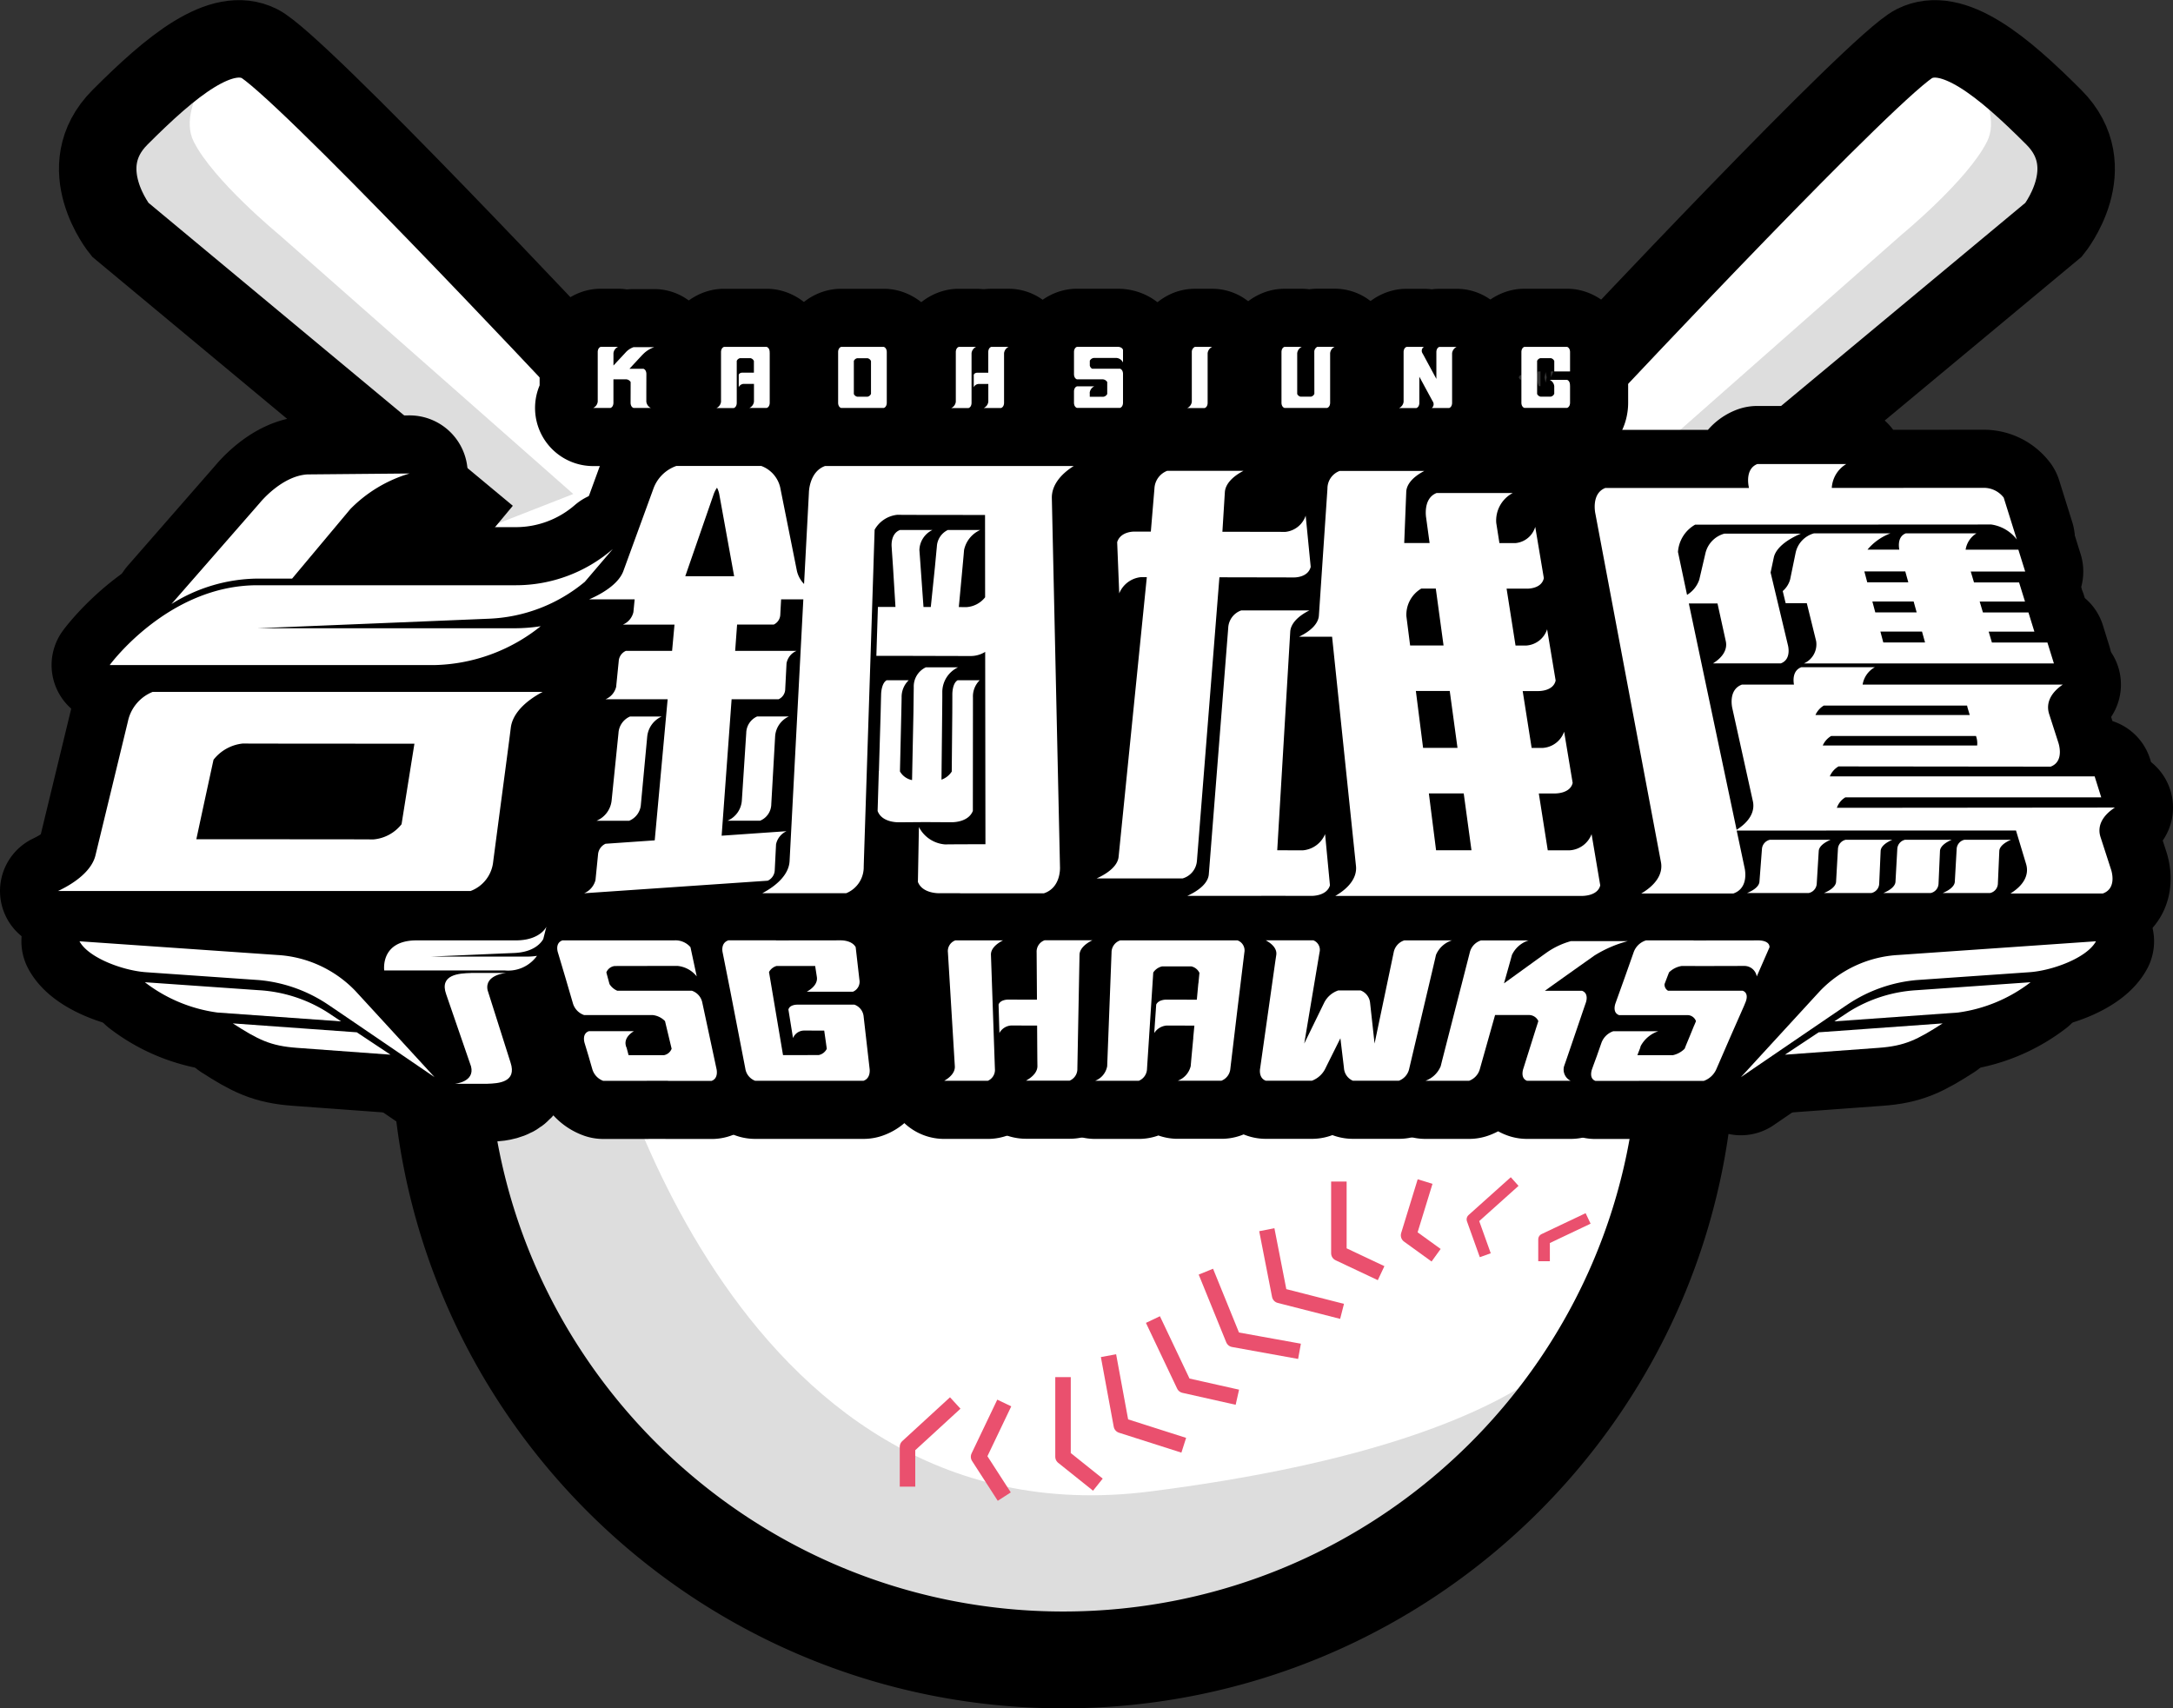 <svg xmlns="http://www.w3.org/2000/svg" width="561" height="441.034" viewBox="0 0 561 441.034"><rect x="0" y="0" width="561" height="441.034" fill="#333333" stroke="none"/><g id="&#x7EC4;_2" data-name="&#x7EC4; 2" transform="translate(67 1467.034)"><path id="&#x8DEF;&#x5F84;_9" data-name="&#x8DEF;&#x5F84; 9" d="M-1384,4394.5l-76-78.5-28,5.333L-1508,4344l10.667,22.667,78.667,70.667,34.667,21.333,21.333-14.667Z" transform="translate(1465 -5772)" fill="#fff" stroke="#707070" stroke-width="1"></path><path id="&#x8DEF;&#x5F84;_7" data-name="&#x8DEF;&#x5F84; 7" d="M-1472,4344s-15,16-10,26,22,24,22,24l76,67-23,9-20-24-40-34-38-35v-17l17-16Z" transform="translate(1465 -5800.5)" fill="#ddd"></path><path id="&#x8DEF;&#x5F84;_10" data-name="&#x8DEF;&#x5F84; 10" d="M-1486.67,4394.5l76-78.5,28,5.333,20,22.667-10.667,22.667L-1452,4437.33l-34.667,21.333L-1508,4444Z" transform="translate(1831.667 -5773)" fill="#fff"></path><path id="&#x8DEF;&#x5F84;_8" data-name="&#x8DEF;&#x5F84; 8" d="M-1417,4344s15,16,10,26-22,24-22,24l-76,67,23,9,20-24,40-34,38-35v-17l-17-16Z" transform="translate(1853 -5800.5)" fill="#ddd"></path><path id="&#x8DEF;&#x5F84;_106" data-name="&#x8DEF;&#x5F84; 106" d="M1250,3432.7l5.687-7.2,9.479,7.2" transform="translate(-1122.333 -4554.765)" fill="none" stroke="#ea506e" stroke-linejoin="round" stroke-width="4"></path><path id="&#x8DEF;&#x5F84;_107" data-name="&#x8DEF;&#x5F84; 107" d="M1254,3441.73l2.843-8.226h16.585" transform="translate(-1118.751 -4547.398)" fill="none" stroke="#ea506e" stroke-linejoin="round" stroke-width="4"></path><path id="&#x8DEF;&#x5F84;_108" data-name="&#x8DEF;&#x5F84; 108" d="M1261.5,3451.39l1.9-11.31,15.638-3.086" transform="translate(-1112.033 -4544.492)" fill="none" stroke="#ea506e" stroke-linejoin="round" stroke-width="4"></path><g id="&#x7EC4;_1" data-name="&#x7EC4; 1" transform="translate(-252 -785)"><path id="&#x8DEF;&#x5F84;_1" data-name="&#x8DEF;&#x5F84; 1" d="M173.5,186.5c-88.775,0-161-72-161-160.5,0-4.5.189-9.015.563-13.5H333.937c.374,4.486.563,9,.563,13.5C334.5,114.5,262.275,186.5,173.5,186.5Z" transform="translate(281 -440)" fill="#fff"></path><path id="&#x8DEF;&#x5F84;_3" data-name="&#x8DEF;&#x5F84; 3" d="M0-448S32-310,142-324s116-48,116-48l-22,48-84,38H74L0-338l-42-64v-46Z" transform="translate(340 27)" fill="#ddd"></path><path id="&#x8DEF;&#x5F84;_2" data-name="&#x8DEF;&#x5F84; 2" d="M25,25q0,.5,0,1c0,81.608,66.617,148,148.5,148S322,107.608,322,26c0-.333,0-.667,0-1H25M1.946,0H345.053A174,174,0,0,1,347,26c0,95.544-77.679,173-173.5,173S0,121.545,0,26A173.972,173.972,0,0,1,1.946,0Z" transform="translate(286 -440)"></path></g><path id="&#x8DEF;&#x5F84;_109" data-name="&#x8DEF;&#x5F84; 109" d="M1284.57,3438.75l-12.322,11.31v10.284" transform="translate(-1104.958 -4543.58)" fill="none" stroke="#ea506e" stroke-linejoin="round" stroke-width="4"></path><path id="&#x8DEF;&#x5F84;_110" data-name="&#x8DEF;&#x5F84; 110" d="M1289.13,3438.75l-6.635,13.881,6.635,10.282" transform="translate(-1096.86 -4543.58)" fill="none" stroke="#ea506e" stroke-linejoin="round" stroke-width="4"></path><path id="&#x8DEF;&#x5F84;_111" data-name="&#x8DEF;&#x5F84; 111" d="M1294.75,3435.5v20.565l9,7.2" transform="translate(-1087.312 -4547.013)" fill="none" stroke="#ea506e" stroke-linejoin="round" stroke-width="4"></path><path id="&#x8DEF;&#x5F84;_112" data-name="&#x8DEF;&#x5F84; 112" d="M1301.5,3432.25l3.317,17.986,16.112,5.142" transform="translate(-1082.32 -4549.298)" fill="none" stroke="#ea506e" stroke-linejoin="round" stroke-width="4"></path><path id="&#x8DEF;&#x5F84;_113" data-name="&#x8DEF;&#x5F84; 113" d="M1308,3427.25l8.056,16.967,13.742,3.084" transform="translate(-1077.35 -4553.62)" fill="none" stroke="#ea506e" stroke-linejoin="round" stroke-width="4"></path><path id="&#x8DEF;&#x5F84;_114" data-name="&#x8DEF;&#x5F84; 114" d="M1315.75,3420.75l7.109,17.481,17.061,3.084" transform="translate(-1071.43 -4559.485)" fill="none" stroke="#ea506e" stroke-linejoin="round" stroke-width="4"></path><path id="&#x8DEF;&#x5F84;_115" data-name="&#x8DEF;&#x5F84; 115" d="M1324.5,3414.5l3.317,16.966,16.112,4.114" transform="translate(-1064.451 -4564.067)" fill="none" stroke="#ea506e" stroke-linejoin="round" stroke-width="4"></path><path id="&#x8DEF;&#x5F84;_116" data-name="&#x8DEF;&#x5F84; 116" d="M1334.75,3408.5v18.509l10.9,5.142" transform="translate(-1056.093 -4570.5)" fill="none" stroke="#ea506e" stroke-linejoin="round" stroke-width="4"></path><path id="&#x8DEF;&#x5F84;_117" data-name="&#x8DEF;&#x5F84; 117" d="M1349.01,3408.5l-4.266,13.881,7.109,5.142" transform="translate(-1048.095 -4570.5)" fill="none" stroke="#ea506e" stroke-linejoin="round" stroke-width="4"></path><path id="&#x8DEF;&#x5F84;_118" data-name="&#x8DEF;&#x5F84; 118" d="M1365.64,3408.5l-10.9,9.769,3.317,9.254" transform="translate(-1041.604 -4570.5)" fill="none" stroke="#ea506e" stroke-linejoin="round" stroke-width="3"></path><path id="&#x8DEF;&#x5F84;_119" data-name="&#x8DEF;&#x5F84; 119" d="M1375.87,3413.13l-11.373,5.4v5.655" transform="translate(-1032.871 -4565.609)" fill="none" stroke="#ea506e" stroke-linejoin="round" stroke-width="3"></path><path id="&#x8DEF;&#x5F84;_5" data-name="&#x8DEF;&#x5F84; 5" d="M-1433,5240l-95-79s-13-16,0-29,26-24,36-19,84,84,84,84" transform="translate(1492 -6568.769)" fill="none" stroke="#000" stroke-width="20"></path><path id="&#x8DEF;&#x5F84;_6" data-name="&#x8DEF;&#x5F84; 6" d="M-1508.78,5240l95-79s13-16,0-29-26-24-36-19-84,84-84,84" transform="translate(1877 -6568.769)" fill="none" stroke="#000" stroke-width="20"></path><g id="&#x7EC4;_5" data-name="&#x7EC4; 5" transform="translate(-256.5 -1779.5)"><g id="&#x7EC4;_7" data-name="&#x7EC4; 7" transform="translate(204.5 432.268)"><path id="&#x8DEF;&#x5F84;_63" data-name="&#x8DEF;&#x5F84; 63" d="M230.686,1095.27s-.036.719-.077,1.51l-1.174,22.108a7.193,7.193,0,0,1-1.836-3.322l-4.228-21.128a7.782,7.782,0,0,0-4.966-6.018H196.442a9.713,9.713,0,0,0-5.959,6.018l-7.708,21.128c-1.04,2.79-4.348,5.347-8.823,7.286H185.7l-.324,3.3a4.615,4.615,0,0,1-2.7,3.216h13.31l-.621,6.791H183.42a3.115,3.115,0,0,0-1.834,2.655l-.664,6.622a4.646,4.646,0,0,1-2.764,3.214h16.059l-3.336,36.42-12.7.88a3.309,3.309,0,0,0-1.934,2.768l-.662,6.62a5.106,5.106,0,0,1-2.917,3.389l47.386-3.241a3.117,3.117,0,0,0,1.814-2.771l.333-6.618a4.793,4.793,0,0,1,2.708-3.391l-16.754,1.165,2.574-35.222h12.116a2.929,2.929,0,0,0,1.726-2.656l.338-6.622a4.335,4.335,0,0,1,2.572-3.214H211.646l.5-6.791H221.6a2.955,2.955,0,0,0,1.7-2.658l.209-3.861h5.738l-3.55,67.565c-.156,3.176-2.855,6.088-7.04,8.3h21.668a7.256,7.256,0,0,0,4.511-6.853s.022-.719.043-1.508l2.466-75.835.048-1.627h0c.1-3.078.187-5.8.259-8.013a7.6,7.6,0,0,1,5.87-3.852l1.587.015c.959.012,11.308.021,21.049.031l.019,21.248a6.655,6.655,0,0,1-4.894,2.543l-1.63-.016h-.266c.479-5.1,1.15-12.284,1.242-13.4l.113-1.333a7.3,7.3,0,0,1,4.18-5.167h-8.367a5.016,5.016,0,0,0-2.835,4.269s-.043.448-.091.939l-.415,4.4c-.022.228-.638,6.2-1.062,10.275h-1.882c-.369-5.1-.872-12.262-.959-13.377l-.1-1.333a5.935,5.935,0,0,1,3.356-5.168H254.2c-2.5.94-2.157,4.269-2.157,4.269s.029.448.06.94l.3,4.4c.014.226.379,6.18.63,10.257H248.5l-.4,12.622h6.357l16.711.043h1.167a7.024,7.024,0,0,0,3.859-1.07l.067,49.663c-4.183,0-7.838.017-8.732.027l-1.745.014a8.285,8.285,0,0,1-6.7-4.492l-.259,14.18c1.2,3.1,5.623,2.919,5.623,2.919h5.278l-.029.016h21.668c4.518-1.508,4.139-6.853,4.139-6.853l-2.1-95.156c-.077-3.176,2.119-6.088,5.649-8.293h-64.22C230.737,1089.93,230.686,1095.27,230.686,1095.27Zm-31.917,21.608.014-.043,7.32-21.129a7.157,7.157,0,0,1,.858-1.677,6.047,6.047,0,0,1,.58,1.677l3.835,21.129v.043Z" transform="translate(-36.851 -1087.923)" stroke="#000" stroke-linecap="square" stroke-linejoin="round" stroke-width="30"></path><path id="&#x8DEF;&#x5F84;_64" data-name="&#x8DEF;&#x5F84; 64" d="M222.06,1150.1h1.225s4.338.185,5.573-2.917l.026-29.266a5.863,5.863,0,0,1,1.743-4.472h-5.693c-1.438.815-1.371,3.7-1.371,3.7v.813l-.014,3.8c0,.189-.082,8.964-.139,15.261a5.215,5.215,0,0,1-2.651,2.092c.072-7.207.211-19.735.211-21.162v-1.606a7.076,7.076,0,0,1,4.063-6.232h-8.315a5.451,5.451,0,0,0-3.116,5.146l-.017,1.134-.065,5.3c0,.3-.24,11.527-.355,17.522h-.058a4.652,4.652,0,0,1-3.071-2.225c.163-7.032.4-17.037.412-17.919l.019-1.153a5.977,5.977,0,0,1,1.836-4.472H206.61c-1.438.815-1.438,3.7-1.438,3.7l-.024.813-.093,3.8c0,.189-.264,8.868-.451,15.163l-.024-.034-.309,10.307c1.134,3.1,5.477,2.917,5.477,2.917h1.227l5.551-.041Z" transform="translate(7.302 -1057.633)" stroke="#000" stroke-linecap="square" stroke-linejoin="round" stroke-width="30"></path><path id="&#x8DEF;&#x5F84;_65" data-name="&#x8DEF;&#x5F84; 65" d="M185.446,1138.05l1.632-17.473a6.363,6.363,0,0,1,3.739-5.17h-8.173a4.971,4.971,0,0,0-2.987,4.271l-1.778,17.473a6.412,6.412,0,0,1-3.878,5.17h8.418A4.889,4.889,0,0,0,185.446,1138.05Z" transform="translate(-34.984 -1050.234)" stroke="#000" stroke-linecap="square" stroke-linejoin="round" stroke-width="30"></path><path id="&#x8DEF;&#x5F84;_66" data-name="&#x8DEF;&#x5F84; 66" d="M192.937,1119.67l-1.139,17.473a6.122,6.122,0,0,1-3.691,5.171h8.418a4.682,4.682,0,0,0,2.876-4.271l.992-17.473a6.074,6.074,0,0,1,3.552-5.17H195.76a4.76,4.76,0,0,0-2.823,4.27Z" transform="translate(-15.28 -1050.241)" stroke="#000" stroke-linecap="square" stroke-linejoin="round" stroke-width="30"></path><path id="&#x8DEF;&#x5F84;_67" data-name="&#x8DEF;&#x5F84; 67" d="M134.034,1120.34l-8.389,34.623c-.851,3.519-4.489,6.743-9.643,9.187H222.507a9.066,9.066,0,0,0,5.824-7.589s.1-.8.218-1.677l1.2-9.108h0c.973-7.363,2.517-18.906,2.833-21.466l.3-2.369c.463-3.518,3.6-6.742,8.226-9.187H140.414a10.546,10.546,0,0,0-6.381,7.586Zm18.732,25.433h0c.992-4.6,2.344-10.839,3.356-15.494a11.051,11.051,0,0,1,7.584-4.2l1.812.015c1.29.014,24.889.026,42.475.036l-.719,4.484h0c-.755,4.746-1.829,11.44-2.6,16.3a10.389,10.389,0,0,1-7.286,3.928l-1.86-.014c-1.33-.015-25.75-.026-43.837-.038Z" transform="translate(-116.002 -1053.933)" stroke="#000" stroke-linecap="square" stroke-linejoin="round" stroke-width="30"></path><path id="&#x8DEF;&#x5F84;_68" data-name="&#x8DEF;&#x5F84; 68" d="M412.082,1184.46c-.911-2.9.618-5.551,3.727-7.562l-71.775.064a5.014,5.014,0,0,1,2.186-2.7h66.063l-1.7-5.41H342.208a5.312,5.312,0,0,1,2.253-2.577l54.749.058c3.725-1.376,1.985-6.249,1.985-6.249l-2.375-7.373c-.9-2.9.558-5.554,3.547-7.564H350.679a6.274,6.274,0,0,1,3.161-4.484H334.855c-2.287.858-2.09,3.432-1.9,4.484H319.529c-3.751,1.376-2.459,6.249-2.459,6.249l5.273,23.854c.621,2.814-1.05,5.4-4.2,7.387L305.812,1124.2h7.4l2.138,9.727c.491,2.2-.832,4.216-3.31,5.753h17.5c2.9-1.045,1.845-4.746,1.845-4.746l-4.463-18.713.824-3.885c.515-2.356,3.166-4.516,6.975-6.151H314.97a6.872,6.872,0,0,0-4.875,5.079l-1.584,6.792a7.388,7.388,0,0,1-3.161,3.933L303,1110.87h.012a8.8,8.8,0,0,1,4.441-7.014c22.531-.012,73.723-.021,74.941-.036l1.407-.012a10.108,10.108,0,0,1,6.687,3.885l-3.384-10.81a6.445,6.445,0,0,0-5.273-2.524h-.983l-38.13.017a7.7,7.7,0,0,1,3.727-6.16H323.481c-3.087,1.239-2.349,5.273-2.14,6.17H284.252c-3.77,1.472-2.557,6.69-2.557,6.69l16.917,89.9c.594,3.1-1.417,5.947-5.079,8.1h23.779c4.243-1.474,2.876-6.692,2.876-6.692l-2.018-9.554h23.115l.041-.019h48.952c.053.215.1.349.1.349l2.517,8.351c.846,2.9-.789,5.554-4.046,7.565h23.844c3.866-1.376,2.1-6.249,2.1-6.249Zm-71.427-33.9h36.994a7.708,7.708,0,0,0,.206.839l.48,1.61H338.5a5.362,5.362,0,0,1,2.15-2.44Zm-.268,10.307a5.388,5.388,0,0,1,2.174-2.45h37.391l.106.352a5.4,5.4,0,0,1,.192,2.1Z" transform="translate(115.191 -1088.214)" stroke="#000" stroke-linecap="square" stroke-linejoin="round" stroke-width="30"></path><path id="&#x8DEF;&#x5F84;_69" data-name="&#x8DEF;&#x5F84; 69" d="M303.839,1128.68a2.637,2.637,0,0,0-2.076,2.4l-.647,8.444c-.089,1.115-1.316,2.138-3.2,2.913h15.908a2.609,2.609,0,0,0,2.083-2.4l.515-8.445c.067-1.114,1.254-2.137,3.087-2.912Z" transform="translate(138.117 -1031.688)" stroke="#000" stroke-linecap="square" stroke-linejoin="round" stroke-width="30"></path><path id="&#x8DEF;&#x5F84;_70" data-name="&#x8DEF;&#x5F84; 70" d="M323.87,1128.68H311.84a2.572,2.572,0,0,0-2.025,2.4l-.479,8.444c-.067,1.115-1.27,2.138-3.135,2.913h12.224a2.555,2.555,0,0,0,2.042-2.4l.372-8.445C320.881,1130.48,322.051,1129.47,323.87,1128.68Z" transform="translate(149.682 -1031.688)" stroke="#000" stroke-linecap="square" stroke-linejoin="round" stroke-width="30"></path><path id="&#x8DEF;&#x5F84;_71" data-name="&#x8DEF;&#x5F84; 71" d="M330.259,1128.68H318.227a2.571,2.571,0,0,0-2.026,2.4l-.467,8.444c-.067,1.115-1.27,2.138-3.135,2.913h12.207a2.554,2.554,0,0,0,2.042-2.4l.371-8.445C327.268,1130.48,328.438,1129.47,330.259,1128.68Z" transform="translate(158.62 -1031.688)" stroke="#000" stroke-linecap="square" stroke-linejoin="round" stroke-width="30"></path><path id="&#x8DEF;&#x5F84;_72" data-name="&#x8DEF;&#x5F84; 72" d="M324.626,1128.68a2.568,2.568,0,0,0-2.023,2.4l-.479,8.444c-.067,1.115-1.27,2.138-3.135,2.913H331.2a2.556,2.556,0,0,0,2.042-2.4l.369-8.445c.048-1.114,1.218-2.137,3.039-2.912Z" transform="translate(167.546 -1031.688)" stroke="#000" stroke-linecap="square" stroke-linejoin="round" stroke-width="30"></path><path id="&#x8DEF;&#x5F84;_73" data-name="&#x8DEF;&#x5F84; 73" d="M351.761,1095.68H333.518c-1.982.788-1.867,3.034-1.656,4.206h-8.224a14.215,14.215,0,0,1,5.923-4.206H309.815a6.63,6.63,0,0,0-4.736,5.079l-1.4,6.793a6.036,6.036,0,0,1-1.917,3.02l.755,3.131h5.46l2.414,9.8a5.386,5.386,0,0,1-3.157,5.753h64.538l-1.678-5.4H355.766l-.836-2.812h11.8L365.2,1116.1H353.448l-.837-2.811h11.7l-1.534-4.949H351.14l-.839-2.812h14.055L362.6,1099.9H348.98a6.033,6.033,0,0,1,2.78-4.214Zm-28.926,9.827H333.4l.784,2.811h-10.6Zm2.819,10.573-.75-2.812h10.654l.784,2.812Zm2.071,7.759-.75-2.812H337.72l.784,2.812Z" transform="translate(143.482 -1077.785)" stroke="#000" stroke-linecap="square" stroke-linejoin="round" stroke-width="30"></path><path id="&#x8DEF;&#x5F84;_74" data-name="&#x8DEF;&#x5F84; 74" d="M253.763,1189.6l5.8-73.174,19.12.038s3.7.173,4.451-2.721l-1.3-13.229a6.2,6.2,0,0,1-5.223,4.19l-16.277-.031.635-10.2c.129-2.119,1.98-4.058,4.808-5.53h-19.7a5.141,5.141,0,0,0-3.286,4.568l-.932,11.124h-4.137s-3.636-.173-4.554,2.72l.532,13.229a6.786,6.786,0,0,1,5.544-4.189h1.577l-7.289,72.249c-.24,2.117-2.409,4.058-5.673,5.529h22.193a5.135,5.135,0,0,0,3.71-4.573Z" transform="translate(40.25 -1087.193)" stroke="#000" stroke-linecap="square" stroke-linejoin="round" stroke-width="30"></path><path id="&#x8DEF;&#x5F84;_75" data-name="&#x8DEF;&#x5F84; 75" d="M267.435,1165.91l-6.582-.012,3.356-56.391c.11-2.119,2.011-4.06,4.945-5.529h-17.6a5.033,5.033,0,0,0-3.356,4.566l-5.012,63.6c-.192,2.119-2.32,4.06-5.563,5.53h19.091a.566.566,0,0,0,.07-.024l12.768.024s4.048.17,4.911-2.723l-1.256-13.228a6.845,6.845,0,0,1-5.772,4.192Z" transform="translate(53.888 -1066.189)" stroke="#000" stroke-linecap="square" stroke-linejoin="round" stroke-width="30"></path><path id="&#x8DEF;&#x5F84;_76" data-name="&#x8DEF;&#x5F84; 76" d="M319.5,1186.9h-5.625l-2.311-14.678h3.991s4.075.173,4.746-2.721l-2.2-13.228a6.282,6.282,0,0,1-5.513,4.19h-2.876l-2.311-14.678h3.907s3.967.17,4.6-2.72l-2.2-13.228a6.086,6.086,0,0,1-5.335,4.19h-2.821l-2.308-14.68h5.175s3.849.17,4.441-2.723l-2.219-13.226a5.884,5.884,0,0,1-5.146,4.19h-4.1l-.817-5.194a8.02,8.02,0,0,1,4.254-7.732H285.163c-3.579,1.4-2.684,6.388-2.684,6.388l.889,6.521h-6.551l.52-13.087c.022-2.119,1.831-4.058,4.679-5.53H260.161a4.832,4.832,0,0,0-3.164,4.568l-2.205,32.7c-.1,2.116-2.069,4.058-5.127,5.529h8.53l6.167,59.189c.316,2.963-1.771,5.676-5.343,7.732h63.517s4.2.17,4.887-2.723l-2.236-13.229a6.471,6.471,0,0,1-5.687,4.18Zm-42.12-60.4a7.843,7.843,0,0,1,3.835-7.169h3.754l2,14.684H278.34Zm2.443,19.268h8.746l2,14.681h-8.885Zm5.216,41.116-1.862-14.679h9l2,14.679Z" transform="translate(70.709 -1087.179)" stroke="#000" stroke-linecap="square" stroke-linejoin="round" stroke-width="30"></path><path id="&#x8DEF;&#x5F84;_77" data-name="&#x8DEF;&#x5F84; 77" d="M232.835,1117.29a43.845,43.845,0,0,1-6.793.53H159.735c13.281-.551,41.48-1.7,59.713-2.466a41.255,41.255,0,0,0,24.777-9.528l7.219-8.459a38.194,38.194,0,0,1-25.069,9.348H159.683c-23.072,0-38.125,20.613-38.125,20.613h83.651a45.345,45.345,0,0,0,27.626-10.038Z" transform="translate(-108.241 -1075.427)" stroke="#000" stroke-linecap="square" stroke-linejoin="round" stroke-width="30"></path><path id="&#x8DEF;&#x5F84;_78" data-name="&#x8DEF;&#x5F84; 78" d="M159.364,1116.36l15.021-17.941a35.583,35.583,0,0,1,15.3-9.19l-26.392.24c-6.711.41-12.277,7.356-12.277,7.356l-22.8,26.1a42.514,42.514,0,0,1,22.14-6.562Z" transform="translate(-98.946 -1086.793)" stroke="#000" stroke-linecap="square" stroke-linejoin="round" stroke-width="30"></path></g><g id="&#x7EC4;_8" data-name="&#x7EC4; 8" transform="translate(210.025 551.719)"><path id="&#x8DEF;&#x5F84;_79" data-name="&#x8DEF;&#x5F84; 79" d="M226.619,1139.52H214.325a2.931,2.931,0,0,0-1.917,3.116l1.783,29.374c.091,1.438-.983,2.761-2.749,3.76h11.265a3.066,3.066,0,0,0,1.829-3.116l-1.019-29.374C223.446,1141.84,224.654,1140.53,226.619,1139.52Z" transform="translate(11.791 -1135.997)" stroke="#000" stroke-linecap="square" stroke-linejoin="round" stroke-width="30"></path><path id="&#x8DEF;&#x5F84;_80" data-name="&#x8DEF;&#x5F84; 80" d="M227.126,1142.64l.084,12.207-6.812-.016h-.566s-2.006-.079-2.531,1.263l.213,7.368a3.7,3.7,0,0,1,3-1.944h.786c.669,0,3.55.012,5.949.017.029,4.607.055,8.978.065,9.5l.014.959c.012,1.438-1.131,2.761-2.953,3.761H235.64a3.249,3.249,0,0,0,2-3.116l.558-29.374c.024-1.438,1.3-2.761,3.322-3.76H229.21a3.116,3.116,0,0,0-2.084,3.135Z" transform="translate(19.976 -1136.021)" stroke="#000" stroke-linecap="square" stroke-linejoin="round" stroke-width="30"></path><path id="&#x8DEF;&#x5F84;_81" data-name="&#x8DEF;&#x5F84; 81" d="M320.922,1155.63s1.2-2.423-.683-3.116H300.977a1.818,1.818,0,0,1-.894-1.719c.206-.547.417-1.1.626-1.649l.525-1.364a5.961,5.961,0,0,1,3.224-1.646h3.183l5.3.012v-.019c3.356,0,6.076,0,6.553-.012h1.146a3.243,3.243,0,0,1,3.243,2.713l3.3-7.545c0-1.872-2.946-1.761-2.946-1.761h-.82l-15.867.019.05-.022H295.3a4.921,4.921,0,0,0-3.214,3.116l-.24.686-2.066,5.848-2.1,5.842-.24.683s-.99,2.426.9,3.116h17.713a2.355,2.355,0,0,1,2.143,1.561l-.451,1.088h-.017l-1.1,2.7-1.117,2.692h.017c-.091.218-.177.432-.264.642a6.144,6.144,0,0,1-3.032,1.661h-9.168c.177-.455.419-1.083.781-2.02H293.8l.153-.4a8.083,8.083,0,0,1,4.506-3.763H286.845a4.966,4.966,0,0,0-3.1,3.116l-.24.683-.913,2.608-.959,2.607-.24.686s-.985,2.423.822,3.116H293.48l-.017-.012h5.513l-.043.02H310.2a5.586,5.586,0,0,0,3.288-3.116l.3-.685,3.4-7.828,3.452-7.833Z" transform="translate(109.129 -1135.999)" stroke="#000" stroke-linecap="square" stroke-linejoin="round" stroke-width="30"></path><path id="&#x8DEF;&#x5F84;_82" data-name="&#x8DEF;&#x5F84; 82" d="M264.469,1139.52H234.174a3.267,3.267,0,0,0-2.231,3.116l-1.129,29.374a5,5,0,0,1-3.116,3.76h11.265a3.422,3.422,0,0,0,2.136-3.116l.043-.686.479-7.308h0q.022-.359.058-.92l.6-9.25c.156-2.411.312-4.794.431-6.678a3.7,3.7,0,0,1,2.287-1.579h7.548a3.043,3.043,0,0,1,2.088,1.677c-.079.821-.168,1.736-.261,2.709h-.022c-.067.741-.211,2.289-.391,4.214l-7.263-.016h-.566s-2-.079-2.656,1.263l-.513,7.368a4.183,4.183,0,0,1,3.2-1.944h.786c.707,0,3.909.012,6.381.017-.134,1.419-.24,2.541-.3,3.135h.022c-.309,3.3-.559,5.966-.59,6.369l-.084.959a5.376,5.376,0,0,1-3.327,3.761H260.31a3.656,3.656,0,0,0,2.306-3.116l.079-.685,1.711-14.334,1.747-14.324.086-.685a2.752,2.752,0,0,0-1.77-3.081Z" transform="translate(34.499 -1135.997)" stroke="#000" stroke-linecap="square" stroke-linejoin="round" stroke-width="30"></path><path id="&#x8DEF;&#x5F84;_83" data-name="&#x8DEF;&#x5F84; 83" d="M290.685,1144.25l.221-.971a6.65,6.65,0,0,1,4.134-3.76H282.747a4.05,4.05,0,0,0-2.764,3.116l-.141.685-1.532,7.308h0c-.048.24-.115.547-.192.92l-1.951,9.29-1.117,5.321-1.071-9.743-.081-.719a3.81,3.81,0,0,0-2.445-3.243h-5.786A6.343,6.343,0,0,0,262,1155.7l-.352.719-4.751,9.743.9-5.386,1.541-9.195c.065-.388.12-.719.161-.959h0l1.225-7.308.117-.685a2.637,2.637,0,0,0-1.592-3.116h-12.29c1.858,1,2.924,2.32,2.716,3.761l-.146.971c-.086.558-.779,5.458-1.474,10.371l-1.292,9.108c-.053.379-.1.7-.132.927h0l-1.035,7.308-.1.685s-.463,2.423,1.493,3.116h11.879a6.347,6.347,0,0,0,3.521-3.243l.35-.719,3.49-7,.841,7,.082.719a3.813,3.813,0,0,0,2.3,3.242h11.879a4.237,4.237,0,0,0,2.665-3.116l.16-.686,1.726-7.308h0c.055-.24.129-.547.216-.921l2.181-9.25C289.434,1149.62,290.561,1144.8,290.685,1144.25Z" transform="translate(59.295 -1136.007)" stroke="#000" stroke-linecap="square" stroke-linejoin="round" stroke-width="30"></path><path id="&#x8DEF;&#x5F84;_84" data-name="&#x8DEF;&#x5F84; 84" d="M306.841,1143.47a31.2,31.2,0,0,1,8.677-3.763H300.847a20.276,20.276,0,0,0-6.5,3.116l-.959.685-9.827,7.1c.928-3.293,1.678-5.951,1.783-6.354l.266-.971a7.1,7.1,0,0,1,4.314-3.76H277.631a4.315,4.315,0,0,0-2.905,3.116l-.173.685-1.87,7.308h0c-.057.24-.139.547-.24.921l-2.378,9.29c-1.244,4.854-2.471,9.648-2.608,10.2l-.24.959a6.744,6.744,0,0,1-3.94,3.761h11.265a4.507,4.507,0,0,0,2.809-3.116l.192-.686,2.061-7.308h0l.259-.92,1.395-4.947h8.868a2.67,2.67,0,0,1,2.3,1.56l-.343,1.088h0l-.24.738-3.08,9.789-.218.686s-.877,2.423.959,3.116H300.77a3.221,3.221,0,0,1-1.7-3.761l.338-.959c.189-.537.772-2.248,1.438-4.195h0l.252-.738,3.336-9.789.24-.685s.947-2.423-.992-3.116h-9.561c5.649-4.046,10.68-7.6,11.347-8.067Z" transform="translate(84.2 -1135.994)" stroke="#000" stroke-linecap="square" stroke-linejoin="round" stroke-width="30"></path><path id="&#x8DEF;&#x5F84;_85" data-name="&#x8DEF;&#x5F84; 85" d="M224.034,1159.24a3.6,3.6,0,0,0-2.38-3.115H206.968s-2.011-.079-2.358,1.263l1.186,7.368a3.117,3.117,0,0,1,2.737-1.944h.786c.539,0,2.526,0,4.533.014.141.973.295,2.054.446,3.116.072.525.146,1.055.218,1.577a2.984,2.984,0,0,1-2.09,1.618l-9.209.012L199.6,1147.7a3.246,3.246,0,0,1,1.918-1.553h10c.146.978.187,1.2.295,1.918l.146.959c.209,1.438-.825,2.761-2.617,3.763h11.915a2.79,2.79,0,0,0,1.678-3.116l-.959-8.389c-1.033-1.872-3.919-1.762-3.919-1.762h-.817l-15.855.019.038-.022H189.126c-2.107.683-1.5,3.116-1.5,3.116l.137.685,1.831,9.228,3.763,19.429.132.686a4.008,4.008,0,0,0,2.534,3.116h27.969c1.973-.684,1.575-3.116,1.575-3.116Z" transform="translate(-21.591 -1136.01)" stroke="#000" stroke-linecap="square" stroke-linejoin="round" stroke-width="30"></path><path id="&#x8DEF;&#x5F84;_86" data-name="&#x8DEF;&#x5F84; 86" d="M207.225,1155.64a4.074,4.074,0,0,0-2.708-3.116H185.27a4.359,4.359,0,0,1-2.013-1.719l-.448-1.649-.364-1.364a2.636,2.636,0,0,1,2.157-1.647l16.165-.031a7.222,7.222,0,0,1,5.009,2.713l-1.615-7.545a5.1,5.1,0,0,0-4.094-1.762H171.133c-2.037.683-1.2,3.116-1.2,3.116l.206.686,1.743,5.846,1.707,5.844.2.683a4.554,4.554,0,0,0,2.929,3.116h17.711a5.188,5.188,0,0,1,3.161,1.561l1.707,7.123a2.637,2.637,0,0,1-1.949,1.661H188.18c-.12-.455-.285-1.083-.535-2.02H187.6l-.113-.4c-.393-1.438.434-2.761,2.054-3.763H177.924c-1.917.683-1.076,3.116-1.076,3.116l.206.683.789,2.608.75,2.608.2.686a4.577,4.577,0,0,0,2.845,3.116H192.9l-.024-.012h5.5l-.029.02h11.265c1.9-.684,1.263-3.116,1.263-3.116Z" transform="translate(-46.428 -1136.006)" stroke="#000" stroke-linecap="square" stroke-linejoin="round" stroke-width="30"></path><path id="&#x8DEF;&#x5F84;_87" data-name="&#x8DEF;&#x5F84; 87" d="M185.118,1141.57H159.507c-9.472,0-8.353,7.768-8.353,7.768H182.34a9.141,9.141,0,0,0,8.25-3.78,16.144,16.144,0,0,1-2.589.2H163.148c5.158-.209,14.381-.642,21.526-.93,5.2-.209,7.035-2.7,7.536-3.6l.81-3.188S191.472,1141.57,185.118,1141.57Z" transform="translate(-72.481 -1138.05)" stroke="#000" stroke-linecap="square" stroke-linejoin="round" stroke-width="30"></path><path id="&#x8DEF;&#x5F84;_88" data-name="&#x8DEF;&#x5F84; 88" d="M168.718,1147.49c-.863-4.039,4.794-4.463,4.794-4.463H164.4v.014c-2.951.084-8.219.333-6.378,5.489l6.426,18.65c1.009,4.039-4.235,4.466-4.235,4.466h8.475v-.015c2.747-.084,7.67-.333,5.947-5.489Z" transform="translate(-63.358 -1131.097)" stroke="#000" stroke-linecap="square" stroke-linejoin="round" stroke-width="30"></path><path id="&#x8DEF;&#x5F84;_89" data-name="&#x8DEF;&#x5F84; 89" d="M302,1156.54l24.153-1.766c6.891-.5,9.99-2.1,16.558-6.311l-32,2.3Z" transform="translate(138.29 -1123.509)" stroke="#000" stroke-linecap="square" stroke-linejoin="round" stroke-width="30"></path><path id="&#x8DEF;&#x5F84;_90" data-name="&#x8DEF;&#x5F84; 90" d="M310.987,1151.7l-3.667,2.43,31.914-2.28a39.322,39.322,0,0,0,18.758-7.825l-29.383,2.054a37.017,37.017,0,0,0-17.622,5.621Z" transform="translate(145.721 -1129.7)" stroke="#000" stroke-linecap="square" stroke-linejoin="round" stroke-width="30"></path><path id="&#x8DEF;&#x5F84;_91" data-name="&#x8DEF;&#x5F84; 91" d="M337.931,1143.15a30.334,30.334,0,0,0-20.232,9.278c-.254.271-20.443,22.27-20.443,22.27s25.721-17.56,27.7-18.868a38.025,38.025,0,0,1,17.632-6.2l29.038-2.021c5.875-.364,14.961-3.662,17.3-7.994Z" transform="translate(131.663 -1135.863)" stroke="#000" stroke-linecap="square" stroke-linejoin="round" stroke-width="30"></path><path id="&#x8DEF;&#x5F84;_92" data-name="&#x8DEF;&#x5F84; 92" d="M134.819,1148.46c6.567,4.209,9.667,5.81,16.558,6.311l24.153,1.766-8.708-5.778Z" transform="translate(-95.242 -1123.508)" stroke="#000" stroke-linecap="square" stroke-linejoin="round" stroke-width="30"></path><path id="&#x8DEF;&#x5F84;_93" data-name="&#x8DEF;&#x5F84; 93" d="M172.352,1151.7a37.016,37.016,0,0,0-17.622-5.621l-29.383-2.054a39.322,39.322,0,0,0,18.758,7.825l31.914,2.28Z" transform="translate(-108.473 -1129.7)" stroke="#000" stroke-linecap="square" stroke-linejoin="round" stroke-width="30"></path><path id="&#x8DEF;&#x5F84;_94" data-name="&#x8DEF;&#x5F84; 94" d="M169.3,1143.15l-50.994-3.533c2.337,4.331,11.424,7.629,17.3,7.994l29.038,2.021a38.018,38.018,0,0,1,17.631,6.2c1.98,1.309,27.7,18.868,27.7,18.868s-20.191-22-20.445-22.27a30.325,30.325,0,0,0-20.232-9.279Z" transform="translate(-118.307 -1135.863)" stroke="#000" stroke-linecap="square" stroke-linejoin="round" stroke-width="30"></path></g><g id="&#x7EC4;_9" data-name="&#x7EC4; 9" transform="translate(342.635 402)"><path id="&#x8DEF;&#x5F84;_95" data-name="&#x8DEF;&#x5F84; 95" d="M217.445,1089.73v-3.183h0v-9.312a2.047,2.047,0,0,1,1.179-1.64H214.15c-.815.3-.767,1.354-.767,1.354v3.48h0v9.319a2.047,2.047,0,0,1-1.182,1.639h4.477c.815-.3.767-1.354.767-1.354Z" transform="translate(-119.758 -1075.576)" stroke="#000" stroke-linecap="square" stroke-linejoin="round" stroke-width="30"></path><path id="&#x8DEF;&#x5F84;_96" data-name="&#x8DEF;&#x5F84; 96" d="M218.372,1076.95v3.48h0v1.834h-2.785s-.755-.033-.959.549v3.21a1.467,1.467,0,0,1,1.172-.849h2.586v4.559a2.047,2.047,0,0,1-1.179,1.639h4.475c.815-.3.767-1.354.767-1.354v-3.48h0v-9.307a2.047,2.047,0,0,1,1.182-1.639h-4.492C218.324,1075.9,218.372,1076.95,218.372,1076.95Z" transform="translate(-116.368 -1075.576)" stroke="#000" stroke-linecap="square" stroke-linejoin="round" stroke-width="30"></path><path id="&#x8DEF;&#x5F84;_97" data-name="&#x8DEF;&#x5F84; 97" d="M236.725,1075.59H226.193c-.817.3-.767,1.354-.767,1.354v5.685s-.05,1.055.767,1.352h6.726a1.453,1.453,0,0,1,1.086.7v.458h0v2.349h0v.276a1.362,1.362,0,0,1-.988.719H229.5v-.879h-.017v-.177a2.044,2.044,0,0,1,1.182-1.637H226.19c-.817.3-.767,1.351-.767,1.351V1090s-.05,1.055.767,1.354h11.124c.815-.3.767-1.354.767-1.354v-7.413s.048-1.057-.767-1.354H230.1a1.2,1.2,0,0,1-.592-.81v-1.244a1.346,1.346,0,0,1,1-.719h5.935a2.046,2.046,0,0,1,1.637,1.182v-3.284C237.779,1075.54,236.725,1075.59,236.725,1075.59Z" transform="translate(-101.289 -1075.581)" stroke="#000" stroke-linecap="square" stroke-linejoin="round" stroke-width="30"></path><path id="&#x8DEF;&#x5F84;_98" data-name="&#x8DEF;&#x5F84; 98" d="M200.653,1076.95s.048-1.054-.767-1.354H188.861c-.815.3-.767,1.354-.767,1.354v3.48h0v9.319a2.051,2.051,0,0,1-1.182,1.639h4.475c.815-.3.767-1.354.767-1.354v-3.48h0V1079.2a1.226,1.226,0,0,1,.868-.7h2.67a1.252,1.252,0,0,1,.892.738c0,.357,0,.75,0,1.172h0v1.834h-2.955s-.757-.034-.959.549V1086a1.474,1.474,0,0,1,1.175-.848H196.6v1.364h0v3.2a2.047,2.047,0,0,1-1.179,1.639H199.9c.815-.3.767-1.354.767-1.354V1077.24Z" transform="translate(-155.084 -1075.573)" stroke="#000" stroke-linecap="square" stroke-linejoin="round" stroke-width="30"></path><path id="&#x8DEF;&#x5F84;_99" data-name="&#x8DEF;&#x5F84; 99" d="M212.579,1076.95s.048-1.054-.767-1.354H200.786c-.817.3-.767,1.354-.767,1.354v13.058s-.05,1.055.767,1.354h11.026c.815-.3.767-1.354.767-1.354Zm-4.075,6.536v3.056h0v1.172a1.247,1.247,0,0,1-.889.738h-2.673a1.225,1.225,0,0,1-.868-.7v-1.211h0v-6.112h0v-1.21a1.224,1.224,0,0,1,.868-.7h2.673a1.251,1.251,0,0,1,.889.738v1.172h0v3.063Z" transform="translate(-136.775 -1075.573)" stroke="#000" stroke-linecap="square" stroke-linejoin="round" stroke-width="30"></path><path id="&#x8DEF;&#x5F84;_100" data-name="&#x8DEF;&#x5F84; 100" d="M256.246,1076.96v.3l.012,8.974v1.505a1.247,1.247,0,0,1-.884.719H252.7a1.227,1.227,0,0,1-.868-.7v-1.21h0v-6.112h0v-3.195a2.044,2.044,0,0,1,1.182-1.639H248.54c-.815.3-.767,1.354-.767,1.354v13.058s-.048,1.054.767,1.354h11.026c.815-.3.767-1.354.767-1.354v-9.592h0v-3.2a2.046,2.046,0,0,1,1.179-1.639h-4.475A1.449,1.449,0,0,0,256.246,1076.96Z" transform="translate(-70.069 -1075.586)" stroke="#000" stroke-linecap="square" stroke-linejoin="round" stroke-width="30"></path><path id="&#x8DEF;&#x5F84;_101" data-name="&#x8DEF;&#x5F84; 101" d="M238.8,1076.95v3.48h0v9.319a2.051,2.051,0,0,1-1.182,1.64h4.5c.815-.3.767-1.354.767-1.354v-3.48h0v-9.324a2.044,2.044,0,0,1,1.182-1.639H239.59A1.448,1.448,0,0,0,238.8,1076.95Z" transform="translate(-84.247 -1075.576)" stroke="#000" stroke-linecap="square" stroke-linejoin="round" stroke-width="30"></path><path id="&#x8DEF;&#x5F84;_102" data-name="&#x8DEF;&#x5F84; 102" d="M186.694,1077.31a7.432,7.432,0,0,1,2.7-1.636h-5.343a4.99,4.99,0,0,0-2.025,1.351l-.276.3-2.876,3.089v-3.188a2.052,2.052,0,0,1,1.182-1.639h-4.475c-.817.3-.769,1.354-.769,1.354v3.48h0v9.307a2.051,2.051,0,0,1-1.182,1.639H178.1c.817-.3.767-1.354.767-1.354v-3.481h0v-2.555h3.356a1.451,1.451,0,0,1,1.086.695v.458h0v.323l-.012,4.261v.3s-.048,1.054.767,1.354h4.475a2.048,2.048,0,0,1-1.179-1.64v-2.248h0v-.321l.012-4.261v-.3s.048-1.057-.767-1.354h-3.6c1.635-1.759,3.07-3.308,3.26-3.514Z" transform="translate(-173.633 -1075.579)" stroke="#000" stroke-linecap="square" stroke-linejoin="round" stroke-width="30"></path><path id="&#x8DEF;&#x5F84;_103" data-name="&#x8DEF;&#x5F84; 103" d="M270.074,1076.95v3.48h0v3.432l-.851-1.577c-1.177-2.176-2.368-4.381-2.5-4.628l-.24-.422a1.215,1.215,0,0,1,.168-1.488c.072-.05.132-.1.211-.151H262.38c-.815.3-.767,1.354-.767,1.354v3.48h0v9.319a2.047,2.047,0,0,1-1.179,1.639h4.475c.815-.3.767-1.354.767-1.354v-3.48h0v-3.264l.789,1.457c1.165,2.157,2.337,4.314,2.474,4.571l.24.422a1.244,1.244,0,0,1-.3,1.639h4.489c.815-.3.767-1.354.767-1.354v-3.48h0v-9.307a2.045,2.045,0,0,1,1.182-1.639h-4.478C270.026,1075.89,270.074,1076.95,270.074,1076.95Z" transform="translate(-52.383 -1075.573)" stroke="#000" stroke-linecap="square" stroke-linejoin="round" stroke-width="30"></path><path id="&#x8DEF;&#x5F84;_104" data-name="&#x8DEF;&#x5F84; 104" d="M286.157,1085.46s.048-1.054-.767-1.354h-4.477a2.045,2.045,0,0,1,1.182,1.64v1.963a1.24,1.24,0,0,1-.887.733h-2.67a1.226,1.226,0,0,1-.868-.7v-1.21h0v-6.112h0v-1.211a1.223,1.223,0,0,1,.868-.7h2.67a1.248,1.248,0,0,1,.892.738c0,.738,0,1.678,0,2.7h4.075v-5s.048-1.055-.767-1.354H274.381c-.815.3-.767,1.354-.767,1.354V1090s-.048,1.054.767,1.354h11.026c.815-.3.767-1.354.767-1.354v-4.255Z" transform="translate(-33.972 -1075.581)" stroke="#000" stroke-linecap="square" stroke-linejoin="round" stroke-width="30"></path></g><g id="&#x7EC4;_7-2" data-name="&#x7EC4; 7" transform="translate(204.5 432.268)"><path id="&#x8DEF;&#x5F84;_63-2" data-name="&#x8DEF;&#x5F84; 63" d="M230.686,1095.27s-.036.719-.077,1.51l-1.174,22.108a7.193,7.193,0,0,1-1.836-3.322l-4.228-21.128a7.782,7.782,0,0,0-4.966-6.018H196.442a9.713,9.713,0,0,0-5.959,6.018l-7.708,21.128c-1.04,2.79-4.348,5.347-8.823,7.286H185.7l-.324,3.3a4.615,4.615,0,0,1-2.7,3.216h13.31l-.621,6.791H183.42a3.115,3.115,0,0,0-1.834,2.655l-.664,6.622a4.646,4.646,0,0,1-2.764,3.214h16.059l-3.336,36.42-12.7.88a3.309,3.309,0,0,0-1.934,2.768l-.662,6.62a5.106,5.106,0,0,1-2.917,3.389l47.386-3.241a3.117,3.117,0,0,0,1.814-2.771l.333-6.618a4.793,4.793,0,0,1,2.708-3.391l-16.754,1.165,2.574-35.222h12.116a2.929,2.929,0,0,0,1.726-2.656l.338-6.622a4.335,4.335,0,0,1,2.572-3.214H211.646l.5-6.791H221.6a2.955,2.955,0,0,0,1.7-2.658l.209-3.861h5.738l-3.55,67.565c-.156,3.176-2.855,6.088-7.04,8.3h21.668a7.256,7.256,0,0,0,4.511-6.853s.022-.719.043-1.508l2.466-75.835.048-1.627h0c.1-3.078.187-5.8.259-8.013a7.6,7.6,0,0,1,5.87-3.852l1.587.015c.959.012,11.308.021,21.049.031l.019,21.248a6.655,6.655,0,0,1-4.894,2.543l-1.63-.016h-.266c.479-5.1,1.15-12.284,1.242-13.4l.113-1.333a7.3,7.3,0,0,1,4.18-5.167h-8.367a5.016,5.016,0,0,0-2.835,4.269s-.043.448-.091.939l-.415,4.4c-.022.228-.638,6.2-1.062,10.275h-1.882c-.369-5.1-.872-12.262-.959-13.377l-.1-1.333a5.935,5.935,0,0,1,3.356-5.168H254.2c-2.5.94-2.157,4.269-2.157,4.269s.029.448.06.94l.3,4.4c.014.226.379,6.18.63,10.257H248.5l-.4,12.622h6.357l16.711.043h1.167a7.024,7.024,0,0,0,3.859-1.07l.067,49.663c-4.183,0-7.838.017-8.732.027l-1.745.014a8.285,8.285,0,0,1-6.7-4.492l-.259,14.18c1.2,3.1,5.623,2.919,5.623,2.919h5.278l-.029.016h21.668c4.518-1.508,4.139-6.853,4.139-6.853l-2.1-95.156c-.077-3.176,2.119-6.088,5.649-8.293h-64.22C230.737,1089.93,230.686,1095.27,230.686,1095.27Zm-31.917,21.608.014-.043,7.32-21.129a7.157,7.157,0,0,1,.858-1.677,6.047,6.047,0,0,1,.58,1.677l3.835,21.129v.043Z" transform="translate(-36.851 -1087.923)" fill="#fff"></path><path id="&#x8DEF;&#x5F84;_64-2" data-name="&#x8DEF;&#x5F84; 64" d="M222.06,1150.1h1.225s4.338.185,5.573-2.917l.026-29.266a5.863,5.863,0,0,1,1.743-4.472h-5.693c-1.438.815-1.371,3.7-1.371,3.7v.813l-.014,3.8c0,.189-.082,8.964-.139,15.261a5.215,5.215,0,0,1-2.651,2.092c.072-7.207.211-19.735.211-21.162v-1.606a7.076,7.076,0,0,1,4.063-6.232h-8.315a5.451,5.451,0,0,0-3.116,5.146l-.017,1.134-.065,5.3c0,.3-.24,11.527-.355,17.522h-.058a4.652,4.652,0,0,1-3.071-2.225c.163-7.032.4-17.037.412-17.919l.019-1.153a5.977,5.977,0,0,1,1.836-4.472H206.61c-1.438.815-1.438,3.7-1.438,3.7l-.024.813-.093,3.8c0,.189-.264,8.868-.451,15.163l-.024-.034-.309,10.307c1.134,3.1,5.477,2.917,5.477,2.917h1.227l5.551-.041Z" transform="translate(7.302 -1057.633)" fill="#fff"></path><path id="&#x8DEF;&#x5F84;_65-2" data-name="&#x8DEF;&#x5F84; 65" d="M185.446,1138.05l1.632-17.473a6.363,6.363,0,0,1,3.739-5.17h-8.173a4.971,4.971,0,0,0-2.987,4.271l-1.778,17.473a6.412,6.412,0,0,1-3.878,5.17h8.418A4.889,4.889,0,0,0,185.446,1138.05Z" transform="translate(-34.984 -1050.234)" fill="#fff"></path><path id="&#x8DEF;&#x5F84;_66-2" data-name="&#x8DEF;&#x5F84; 66" d="M192.937,1119.67l-1.139,17.473a6.122,6.122,0,0,1-3.691,5.171h8.418a4.682,4.682,0,0,0,2.876-4.271l.992-17.473a6.074,6.074,0,0,1,3.552-5.17H195.76a4.76,4.76,0,0,0-2.823,4.27Z" transform="translate(-15.28 -1050.241)" fill="#fff"></path><path id="&#x8DEF;&#x5F84;_67-2" data-name="&#x8DEF;&#x5F84; 67" d="M134.034,1120.34l-8.389,34.623c-.851,3.519-4.489,6.743-9.643,9.187H222.507a9.066,9.066,0,0,0,5.824-7.589s.1-.8.218-1.677l1.2-9.108h0c.973-7.363,2.517-18.906,2.833-21.466l.3-2.369c.463-3.518,3.6-6.742,8.226-9.187H140.414a10.546,10.546,0,0,0-6.381,7.586Zm18.732,25.433h0c.992-4.6,2.344-10.839,3.356-15.494a11.051,11.051,0,0,1,7.584-4.2l1.812.015c1.29.014,24.889.026,42.475.036l-.719,4.484h0c-.755,4.746-1.829,11.44-2.6,16.3a10.389,10.389,0,0,1-7.286,3.928l-1.86-.014c-1.33-.015-25.75-.026-43.837-.038Z" transform="translate(-116.002 -1053.933)" fill="#fff"></path><path id="&#x8DEF;&#x5F84;_68-2" data-name="&#x8DEF;&#x5F84; 68" d="M412.082,1184.46c-.911-2.9.618-5.551,3.727-7.562l-71.775.064a5.014,5.014,0,0,1,2.186-2.7h66.063l-1.7-5.41H342.208a5.312,5.312,0,0,1,2.253-2.577l54.749.058c3.725-1.376,1.985-6.249,1.985-6.249l-2.375-7.373c-.9-2.9.558-5.554,3.547-7.564H350.679a6.274,6.274,0,0,1,3.161-4.484H334.855c-2.287.858-2.09,3.432-1.9,4.484H319.529c-3.751,1.376-2.459,6.249-2.459,6.249l5.273,23.854c.621,2.814-1.05,5.4-4.2,7.387L305.812,1124.2h7.4l2.138,9.727c.491,2.2-.832,4.216-3.31,5.753h17.5c2.9-1.045,1.845-4.746,1.845-4.746l-4.463-18.713.824-3.885c.515-2.356,3.166-4.516,6.975-6.151H314.97a6.872,6.872,0,0,0-4.875,5.079l-1.584,6.792a7.388,7.388,0,0,1-3.161,3.933L303,1110.87h.012a8.8,8.8,0,0,1,4.441-7.014c22.531-.012,73.723-.021,74.941-.036l1.407-.012a10.108,10.108,0,0,1,6.687,3.885l-3.384-10.81a6.445,6.445,0,0,0-5.273-2.524h-.983l-38.13.017a7.7,7.7,0,0,1,3.727-6.16H323.481c-3.087,1.239-2.349,5.273-2.14,6.17H284.252c-3.77,1.472-2.557,6.69-2.557,6.69l16.917,89.9c.594,3.1-1.417,5.947-5.079,8.1h23.779c4.243-1.474,2.876-6.692,2.876-6.692l-2.018-9.554h23.115l.041-.019h48.952c.053.215.1.349.1.349l2.517,8.351c.846,2.9-.789,5.554-4.046,7.565h23.844c3.866-1.376,2.1-6.249,2.1-6.249Zm-71.427-33.9h36.994a7.708,7.708,0,0,0,.206.839l.48,1.61H338.5a5.362,5.362,0,0,1,2.15-2.44Zm-.268,10.307a5.388,5.388,0,0,1,2.174-2.45h37.391l.106.352a5.4,5.4,0,0,1,.192,2.1Z" transform="translate(115.191 -1088.214)" fill="#fff"></path><path id="&#x8DEF;&#x5F84;_69-2" data-name="&#x8DEF;&#x5F84; 69" d="M303.839,1128.68a2.637,2.637,0,0,0-2.076,2.4l-.647,8.444c-.089,1.115-1.316,2.138-3.2,2.913h15.908a2.609,2.609,0,0,0,2.083-2.4l.515-8.445c.067-1.114,1.254-2.137,3.087-2.912Z" transform="translate(138.117 -1031.688)" fill="#fff"></path><path id="&#x8DEF;&#x5F84;_70-2" data-name="&#x8DEF;&#x5F84; 70" d="M323.87,1128.68H311.84a2.572,2.572,0,0,0-2.025,2.4l-.479,8.444c-.067,1.115-1.27,2.138-3.135,2.913h12.224a2.555,2.555,0,0,0,2.042-2.4l.372-8.445C320.881,1130.48,322.051,1129.47,323.87,1128.68Z" transform="translate(149.682 -1031.688)" fill="#fff"></path><path id="&#x8DEF;&#x5F84;_71-2" data-name="&#x8DEF;&#x5F84; 71" d="M330.259,1128.68H318.227a2.571,2.571,0,0,0-2.026,2.4l-.467,8.444c-.067,1.115-1.27,2.138-3.135,2.913h12.207a2.554,2.554,0,0,0,2.042-2.4l.371-8.445C327.268,1130.48,328.438,1129.47,330.259,1128.68Z" transform="translate(158.62 -1031.688)" fill="#fff"></path><path id="&#x8DEF;&#x5F84;_72-2" data-name="&#x8DEF;&#x5F84; 72" d="M324.626,1128.68a2.568,2.568,0,0,0-2.023,2.4l-.479,8.444c-.067,1.115-1.27,2.138-3.135,2.913H331.2a2.556,2.556,0,0,0,2.042-2.4l.369-8.445c.048-1.114,1.218-2.137,3.039-2.912Z" transform="translate(167.546 -1031.688)" fill="#fff"></path><path id="&#x8DEF;&#x5F84;_73-2" data-name="&#x8DEF;&#x5F84; 73" d="M351.761,1095.68H333.518c-1.982.788-1.867,3.034-1.656,4.206h-8.224a14.215,14.215,0,0,1,5.923-4.206H309.815a6.63,6.63,0,0,0-4.736,5.079l-1.4,6.793a6.036,6.036,0,0,1-1.917,3.02l.755,3.131h5.46l2.414,9.8a5.386,5.386,0,0,1-3.157,5.753h64.538l-1.678-5.4H355.766l-.836-2.812h11.8L365.2,1116.1H353.448l-.837-2.811h11.7l-1.534-4.949H351.14l-.839-2.812h14.055L362.6,1099.9H348.98a6.033,6.033,0,0,1,2.78-4.214Zm-28.926,9.827H333.4l.784,2.811h-10.6Zm2.819,10.573-.75-2.812h10.654l.784,2.812Zm2.071,7.759-.75-2.812H337.72l.784,2.812Z" transform="translate(143.482 -1077.785)" fill="#fff"></path><path id="&#x8DEF;&#x5F84;_74-2" data-name="&#x8DEF;&#x5F84; 74" d="M253.763,1189.6l5.8-73.174,19.12.038s3.7.173,4.451-2.721l-1.3-13.229a6.2,6.2,0,0,1-5.223,4.19l-16.277-.031.635-10.2c.129-2.119,1.98-4.058,4.808-5.53h-19.7a5.141,5.141,0,0,0-3.286,4.568l-.932,11.124h-4.137s-3.636-.173-4.554,2.72l.532,13.229a6.786,6.786,0,0,1,5.544-4.189h1.577l-7.289,72.249c-.24,2.117-2.409,4.058-5.673,5.529h22.193a5.135,5.135,0,0,0,3.71-4.573Z" transform="translate(40.25 -1087.193)" fill="#fff"></path><path id="&#x8DEF;&#x5F84;_75-2" data-name="&#x8DEF;&#x5F84; 75" d="M267.435,1165.91l-6.582-.012,3.356-56.391c.11-2.119,2.011-4.06,4.945-5.529h-17.6a5.033,5.033,0,0,0-3.356,4.566l-5.012,63.6c-.192,2.119-2.32,4.06-5.563,5.53h19.091a.566.566,0,0,0,.07-.024l12.768.024s4.048.17,4.911-2.723l-1.256-13.228a6.845,6.845,0,0,1-5.772,4.192Z" transform="translate(53.888 -1066.189)" fill="#fff"></path><path id="&#x8DEF;&#x5F84;_76-2" data-name="&#x8DEF;&#x5F84; 76" d="M319.5,1186.9h-5.625l-2.311-14.678h3.991s4.075.173,4.746-2.721l-2.2-13.228a6.282,6.282,0,0,1-5.513,4.19h-2.876l-2.311-14.678h3.907s3.967.17,4.6-2.72l-2.2-13.228a6.086,6.086,0,0,1-5.335,4.19h-2.821l-2.308-14.68h5.175s3.849.17,4.441-2.723l-2.219-13.226a5.884,5.884,0,0,1-5.146,4.19h-4.1l-.817-5.194a8.02,8.02,0,0,1,4.254-7.732H285.163c-3.579,1.4-2.684,6.388-2.684,6.388l.889,6.521h-6.551l.52-13.087c.022-2.119,1.831-4.058,4.679-5.53H260.161a4.832,4.832,0,0,0-3.164,4.568l-2.205,32.7c-.1,2.116-2.069,4.058-5.127,5.529h8.53l6.167,59.189c.316,2.963-1.771,5.676-5.343,7.732h63.517s4.2.17,4.887-2.723l-2.236-13.229a6.471,6.471,0,0,1-5.687,4.18Zm-42.12-60.4a7.843,7.843,0,0,1,3.835-7.169h3.754l2,14.684H278.34Zm2.443,19.268h8.746l2,14.681h-8.885Zm5.216,41.116-1.862-14.679h9l2,14.679Z" transform="translate(70.709 -1087.179)" fill="#fff"></path><path id="&#x8DEF;&#x5F84;_77-2" data-name="&#x8DEF;&#x5F84; 77" d="M232.835,1117.29a43.845,43.845,0,0,1-6.793.53H159.735c13.281-.551,41.48-1.7,59.713-2.466a41.255,41.255,0,0,0,24.777-9.528l7.219-8.459a38.194,38.194,0,0,1-25.069,9.348H159.683c-23.072,0-38.125,20.613-38.125,20.613h83.651a45.345,45.345,0,0,0,27.626-10.038Z" transform="translate(-108.241 -1075.427)" fill="#fff"></path><path id="&#x8DEF;&#x5F84;_78-2" data-name="&#x8DEF;&#x5F84; 78" d="M159.364,1116.36l15.021-17.941a35.583,35.583,0,0,1,15.3-9.19l-26.392.24c-6.711.41-12.277,7.356-12.277,7.356l-22.8,26.1a42.514,42.514,0,0,1,22.14-6.562Z" transform="translate(-98.946 -1086.793)" fill="#fff"></path></g><g id="&#x7EC4;_8-2" data-name="&#x7EC4; 8" transform="translate(210.025 551.719)"><path id="&#x8DEF;&#x5F84;_79-2" data-name="&#x8DEF;&#x5F84; 79" d="M226.619,1139.52H214.325a2.931,2.931,0,0,0-1.917,3.116l1.783,29.374c.091,1.438-.983,2.761-2.749,3.76h11.265a3.066,3.066,0,0,0,1.829-3.116l-1.019-29.374C223.446,1141.84,224.654,1140.53,226.619,1139.52Z" transform="translate(11.791 -1135.997)" fill="#fff"></path><path id="&#x8DEF;&#x5F84;_80-2" data-name="&#x8DEF;&#x5F84; 80" d="M227.126,1142.64l.084,12.207-6.812-.016h-.566s-2.006-.079-2.531,1.263l.213,7.368a3.7,3.7,0,0,1,3-1.944h.786c.669,0,3.55.012,5.949.017.029,4.607.055,8.978.065,9.5l.014.959c.012,1.438-1.131,2.761-2.953,3.761H235.64a3.249,3.249,0,0,0,2-3.116l.558-29.374c.024-1.438,1.3-2.761,3.322-3.76H229.21a3.116,3.116,0,0,0-2.084,3.135Z" transform="translate(19.976 -1136.021)" fill="#fff"></path><path id="&#x8DEF;&#x5F84;_81-2" data-name="&#x8DEF;&#x5F84; 81" d="M320.922,1155.63s1.2-2.423-.683-3.116H300.977a1.818,1.818,0,0,1-.894-1.719c.206-.547.417-1.1.626-1.649l.525-1.364a5.961,5.961,0,0,1,3.224-1.646h3.183l5.3.012v-.019c3.356,0,6.076,0,6.553-.012h1.146a3.243,3.243,0,0,1,3.243,2.713l3.3-7.545c0-1.872-2.946-1.761-2.946-1.761h-.82l-15.867.019.05-.022H295.3a4.921,4.921,0,0,0-3.214,3.116l-.24.686-2.066,5.848-2.1,5.842-.24.683s-.99,2.426.9,3.116h17.713a2.355,2.355,0,0,1,2.143,1.561l-.451,1.088h-.017l-1.1,2.7-1.117,2.692h.017c-.091.218-.177.432-.264.642a6.144,6.144,0,0,1-3.032,1.661h-9.168c.177-.455.419-1.083.781-2.02H293.8l.153-.4a8.083,8.083,0,0,1,4.506-3.763H286.845a4.966,4.966,0,0,0-3.1,3.116l-.24.683-.913,2.608-.959,2.607-.24.686s-.985,2.423.822,3.116H293.48l-.017-.012h5.513l-.043.02H310.2a5.586,5.586,0,0,0,3.288-3.116l.3-.685,3.4-7.828,3.452-7.833Z" transform="translate(109.129 -1135.999)" fill="#fff"></path><path id="&#x8DEF;&#x5F84;_82-2" data-name="&#x8DEF;&#x5F84; 82" d="M264.469,1139.52H234.174a3.267,3.267,0,0,0-2.231,3.116l-1.129,29.374a5,5,0,0,1-3.116,3.76h11.265a3.422,3.422,0,0,0,2.136-3.116l.043-.686.479-7.308h0q.022-.359.058-.92l.6-9.25c.156-2.411.312-4.794.431-6.678a3.7,3.7,0,0,1,2.287-1.579h7.548a3.043,3.043,0,0,1,2.088,1.677c-.079.821-.168,1.736-.261,2.709h-.022c-.067.741-.211,2.289-.391,4.214l-7.263-.016h-.566s-2-.079-2.656,1.263l-.513,7.368a4.183,4.183,0,0,1,3.2-1.944h.786c.707,0,3.909.012,6.381.017-.134,1.419-.24,2.541-.3,3.135h.022c-.309,3.3-.559,5.966-.59,6.369l-.084.959a5.376,5.376,0,0,1-3.327,3.761H260.31a3.656,3.656,0,0,0,2.306-3.116l.079-.685,1.711-14.334,1.747-14.324.086-.685a2.752,2.752,0,0,0-1.77-3.081Z" transform="translate(34.499 -1135.997)" fill="#fff"></path><path id="&#x8DEF;&#x5F84;_83-2" data-name="&#x8DEF;&#x5F84; 83" d="M290.685,1144.25l.221-.971a6.65,6.65,0,0,1,4.134-3.76H282.747a4.05,4.05,0,0,0-2.764,3.116l-.141.685-1.532,7.308h0c-.048.24-.115.547-.192.92l-1.951,9.29-1.117,5.321-1.071-9.743-.081-.719a3.81,3.81,0,0,0-2.445-3.243h-5.786A6.343,6.343,0,0,0,262,1155.7l-.352.719-4.751,9.743.9-5.386,1.541-9.195c.065-.388.12-.719.161-.959h0l1.225-7.308.117-.685a2.637,2.637,0,0,0-1.592-3.116h-12.29c1.858,1,2.924,2.32,2.716,3.761l-.146.971c-.086.558-.779,5.458-1.474,10.371l-1.292,9.108c-.053.379-.1.7-.132.927h0l-1.035,7.308-.1.685s-.463,2.423,1.493,3.116h11.879a6.347,6.347,0,0,0,3.521-3.243l.35-.719,3.49-7,.841,7,.082.719a3.813,3.813,0,0,0,2.3,3.242h11.879a4.237,4.237,0,0,0,2.665-3.116l.16-.686,1.726-7.308h0c.055-.24.129-.547.216-.921l2.181-9.25C289.434,1149.62,290.561,1144.8,290.685,1144.25Z" transform="translate(59.295 -1136.007)" fill="#fff"></path><path id="&#x8DEF;&#x5F84;_84-2" data-name="&#x8DEF;&#x5F84; 84" d="M306.841,1143.47a31.2,31.2,0,0,1,8.677-3.763H300.847a20.276,20.276,0,0,0-6.5,3.116l-.959.685-9.827,7.1c.928-3.293,1.678-5.951,1.783-6.354l.266-.971a7.1,7.1,0,0,1,4.314-3.76H277.631a4.315,4.315,0,0,0-2.905,3.116l-.173.685-1.87,7.308h0c-.057.24-.139.547-.24.921l-2.378,9.29c-1.244,4.854-2.471,9.648-2.608,10.2l-.24.959a6.744,6.744,0,0,1-3.94,3.761h11.265a4.507,4.507,0,0,0,2.809-3.116l.192-.686,2.061-7.308h0l.259-.92,1.395-4.947h8.868a2.67,2.67,0,0,1,2.3,1.56l-.343,1.088h0l-.24.738-3.08,9.789-.218.686s-.877,2.423.959,3.116H300.77a3.221,3.221,0,0,1-1.7-3.761l.338-.959c.189-.537.772-2.248,1.438-4.195h0l.252-.738,3.336-9.789.24-.685s.947-2.423-.992-3.116h-9.561c5.649-4.046,10.68-7.6,11.347-8.067Z" transform="translate(84.2 -1135.994)" fill="#fff"></path><path id="&#x8DEF;&#x5F84;_85-2" data-name="&#x8DEF;&#x5F84; 85" d="M224.034,1159.24a3.6,3.6,0,0,0-2.38-3.115H206.968s-2.011-.079-2.358,1.263l1.186,7.368a3.117,3.117,0,0,1,2.737-1.944h.786c.539,0,2.526,0,4.533.014.141.973.295,2.054.446,3.116.072.525.146,1.055.218,1.577a2.984,2.984,0,0,1-2.09,1.618l-9.209.012L199.6,1147.7a3.246,3.246,0,0,1,1.918-1.553h10c.146.978.187,1.2.295,1.918l.146.959c.209,1.438-.825,2.761-2.617,3.763h11.915a2.79,2.79,0,0,0,1.678-3.116l-.959-8.389c-1.033-1.872-3.919-1.762-3.919-1.762h-.817l-15.855.019.038-.022H189.126c-2.107.683-1.5,3.116-1.5,3.116l.137.685,1.831,9.228,3.763,19.429.132.686a4.008,4.008,0,0,0,2.534,3.116h27.969c1.973-.684,1.575-3.116,1.575-3.116Z" transform="translate(-21.591 -1136.01)" fill="#fff"></path><path id="&#x8DEF;&#x5F84;_86-2" data-name="&#x8DEF;&#x5F84; 86" d="M207.225,1155.64a4.074,4.074,0,0,0-2.708-3.116H185.27a4.359,4.359,0,0,1-2.013-1.719l-.448-1.649-.364-1.364a2.636,2.636,0,0,1,2.157-1.647l16.165-.031a7.222,7.222,0,0,1,5.009,2.713l-1.615-7.545a5.1,5.1,0,0,0-4.094-1.762H171.133c-2.037.683-1.2,3.116-1.2,3.116l.206.686,1.743,5.846,1.707,5.844.2.683a4.554,4.554,0,0,0,2.929,3.116h17.711a5.188,5.188,0,0,1,3.161,1.561l1.707,7.123a2.637,2.637,0,0,1-1.949,1.661H188.18c-.12-.455-.285-1.083-.535-2.02H187.6l-.113-.4c-.393-1.438.434-2.761,2.054-3.763H177.924c-1.917.683-1.076,3.116-1.076,3.116l.206.683.789,2.608.75,2.608.2.686a4.577,4.577,0,0,0,2.845,3.116H192.9l-.024-.012h5.5l-.029.02h11.265c1.9-.684,1.263-3.116,1.263-3.116Z" transform="translate(-46.428 -1136.006)" fill="#fff"></path><path id="&#x8DEF;&#x5F84;_87-2" data-name="&#x8DEF;&#x5F84; 87" d="M185.118,1141.57H159.507c-9.472,0-8.353,7.768-8.353,7.768H182.34a9.141,9.141,0,0,0,8.25-3.78,16.144,16.144,0,0,1-2.589.2H163.148c5.158-.209,14.381-.642,21.526-.93,5.2-.209,7.035-2.7,7.536-3.6l.81-3.188S191.472,1141.57,185.118,1141.57Z" transform="translate(-72.481 -1138.05)" fill="#fff"></path><path id="&#x8DEF;&#x5F84;_88-2" data-name="&#x8DEF;&#x5F84; 88" d="M168.718,1147.49c-.863-4.039,4.794-4.463,4.794-4.463H164.4v.014c-2.951.084-8.219.333-6.378,5.489l6.426,18.65c1.009,4.039-4.235,4.466-4.235,4.466h8.475v-.015c2.747-.084,7.67-.333,5.947-5.489Z" transform="translate(-63.358 -1131.097)" fill="#fff"></path><path id="&#x8DEF;&#x5F84;_89-2" data-name="&#x8DEF;&#x5F84; 89" d="M302,1156.54l24.153-1.766c6.891-.5,9.99-2.1,16.558-6.311l-32,2.3Z" transform="translate(138.29 -1123.509)" fill="#fff"></path><path id="&#x8DEF;&#x5F84;_90-2" data-name="&#x8DEF;&#x5F84; 90" d="M310.987,1151.7l-3.667,2.43,31.914-2.28a39.322,39.322,0,0,0,18.758-7.825l-29.383,2.054a37.017,37.017,0,0,0-17.622,5.621Z" transform="translate(145.721 -1129.7)" fill="#fff"></path><path id="&#x8DEF;&#x5F84;_91-2" data-name="&#x8DEF;&#x5F84; 91" d="M337.931,1143.15a30.334,30.334,0,0,0-20.232,9.278c-.254.271-20.443,22.27-20.443,22.27s25.721-17.56,27.7-18.868a38.025,38.025,0,0,1,17.632-6.2l29.038-2.021c5.875-.364,14.961-3.662,17.3-7.994Z" transform="translate(131.663 -1135.863)" fill="#fff"></path><path id="&#x8DEF;&#x5F84;_92-2" data-name="&#x8DEF;&#x5F84; 92" d="M134.819,1148.46c6.567,4.209,9.667,5.81,16.558,6.311l24.153,1.766-8.708-5.778Z" transform="translate(-95.242 -1123.508)" fill="#fff"></path><path id="&#x8DEF;&#x5F84;_93-2" data-name="&#x8DEF;&#x5F84; 93" d="M172.352,1151.7a37.016,37.016,0,0,0-17.622-5.621l-29.383-2.054a39.322,39.322,0,0,0,18.758,7.825l31.914,2.28Z" transform="translate(-108.473 -1129.7)" fill="#fff"></path><path id="&#x8DEF;&#x5F84;_94-2" data-name="&#x8DEF;&#x5F84; 94" d="M169.3,1143.15l-50.994-3.533c2.337,4.331,11.424,7.629,17.3,7.994l29.038,2.021a38.018,38.018,0,0,1,17.631,6.2c1.98,1.309,27.7,18.868,27.7,18.868s-20.191-22-20.445-22.27a30.325,30.325,0,0,0-20.232-9.279Z" transform="translate(-118.307 -1135.863)" fill="#fff"></path></g><g id="&#x7EC4;_9-2" data-name="&#x7EC4; 9" transform="translate(342.635 402)"><path id="&#x8DEF;&#x5F84;_95-2" data-name="&#x8DEF;&#x5F84; 95" d="M217.445,1089.73v-3.183h0v-9.312a2.047,2.047,0,0,1,1.179-1.64H214.15c-.815.3-.767,1.354-.767,1.354v3.48h0v9.319a2.047,2.047,0,0,1-1.182,1.639h4.477c.815-.3.767-1.354.767-1.354Z" transform="translate(-119.758 -1075.576)" fill="#fff"></path><path id="&#x8DEF;&#x5F84;_96-2" data-name="&#x8DEF;&#x5F84; 96" d="M218.372,1076.95v3.48h0v1.834h-2.785s-.755-.033-.959.549v3.21a1.467,1.467,0,0,1,1.172-.849h2.586v4.559a2.047,2.047,0,0,1-1.179,1.639h4.475c.815-.3.767-1.354.767-1.354v-3.48h0v-9.307a2.047,2.047,0,0,1,1.182-1.639h-4.492C218.324,1075.9,218.372,1076.95,218.372,1076.95Z" transform="translate(-116.368 -1075.576)" fill="#fff"></path><path id="&#x8DEF;&#x5F84;_97-2" data-name="&#x8DEF;&#x5F84; 97" d="M236.725,1075.59H226.193c-.817.3-.767,1.354-.767,1.354v5.685s-.05,1.055.767,1.352h6.726a1.453,1.453,0,0,1,1.086.7v.458h0v2.349h0v.276a1.362,1.362,0,0,1-.988.719H229.5v-.879h-.017v-.177a2.044,2.044,0,0,1,1.182-1.637H226.19c-.817.3-.767,1.351-.767,1.351V1090s-.05,1.055.767,1.354h11.124c.815-.3.767-1.354.767-1.354v-7.413s.048-1.057-.767-1.354H230.1a1.2,1.2,0,0,1-.592-.81v-1.244a1.346,1.346,0,0,1,1-.719h5.935a2.046,2.046,0,0,1,1.637,1.182v-3.284C237.779,1075.54,236.725,1075.59,236.725,1075.59Z" transform="translate(-101.289 -1075.581)" fill="#fff"></path><path id="&#x8DEF;&#x5F84;_98-2" data-name="&#x8DEF;&#x5F84; 98" d="M200.653,1076.95s.048-1.054-.767-1.354H188.861c-.815.3-.767,1.354-.767,1.354v3.48h0v9.319a2.051,2.051,0,0,1-1.182,1.639h4.475c.815-.3.767-1.354.767-1.354v-3.48h0V1079.2a1.226,1.226,0,0,1,.868-.7h2.67a1.252,1.252,0,0,1,.892.738c0,.357,0,.75,0,1.172h0v1.834h-2.955s-.757-.034-.959.549V1086a1.474,1.474,0,0,1,1.175-.848H196.6v1.364h0v3.2a2.047,2.047,0,0,1-1.179,1.639H199.9c.815-.3.767-1.354.767-1.354V1077.24Z" transform="translate(-155.084 -1075.573)" fill="#fff"></path><path id="&#x8DEF;&#x5F84;_99-2" data-name="&#x8DEF;&#x5F84; 99" d="M212.579,1076.95s.048-1.054-.767-1.354H200.786c-.817.3-.767,1.354-.767,1.354v13.058s-.05,1.055.767,1.354h11.026c.815-.3.767-1.354.767-1.354Zm-4.075,6.536v3.056h0v1.172a1.247,1.247,0,0,1-.889.738h-2.673a1.225,1.225,0,0,1-.868-.7v-1.211h0v-6.112h0v-1.21a1.224,1.224,0,0,1,.868-.7h2.673a1.251,1.251,0,0,1,.889.738v1.172h0v3.063Z" transform="translate(-136.775 -1075.573)" fill="#fff"></path><path id="&#x8DEF;&#x5F84;_100-2" data-name="&#x8DEF;&#x5F84; 100" d="M256.246,1076.96v.3l.012,8.974v1.505a1.247,1.247,0,0,1-.884.719H252.7a1.227,1.227,0,0,1-.868-.7v-1.21h0v-6.112h0v-3.195a2.044,2.044,0,0,1,1.182-1.639H248.54c-.815.3-.767,1.354-.767,1.354v13.058s-.048,1.054.767,1.354h11.026c.815-.3.767-1.354.767-1.354v-9.592h0v-3.2a2.046,2.046,0,0,1,1.179-1.639h-4.475A1.449,1.449,0,0,0,256.246,1076.96Z" transform="translate(-70.069 -1075.586)" fill="#fff"></path><path id="&#x8DEF;&#x5F84;_101-2" data-name="&#x8DEF;&#x5F84; 101" d="M238.8,1076.95v3.48h0v9.319a2.051,2.051,0,0,1-1.182,1.64h4.5c.815-.3.767-1.354.767-1.354v-3.48h0v-9.324a2.044,2.044,0,0,1,1.182-1.639H239.59A1.448,1.448,0,0,0,238.8,1076.95Z" transform="translate(-84.247 -1075.576)" fill="#fff"></path><path id="&#x8DEF;&#x5F84;_102-2" data-name="&#x8DEF;&#x5F84; 102" d="M186.694,1077.31a7.432,7.432,0,0,1,2.7-1.636h-5.343a4.99,4.99,0,0,0-2.025,1.351l-.276.3-2.876,3.089v-3.188a2.052,2.052,0,0,1,1.182-1.639h-4.475c-.817.3-.769,1.354-.769,1.354v3.48h0v9.307a2.051,2.051,0,0,1-1.182,1.639H178.1c.817-.3.767-1.354.767-1.354v-3.481h0v-2.555h3.356a1.451,1.451,0,0,1,1.086.695v.458h0v.323l-.012,4.261v.3s-.048,1.054.767,1.354h4.475a2.048,2.048,0,0,1-1.179-1.64v-2.248h0v-.321l.012-4.261v-.3s.048-1.057-.767-1.354h-3.6c1.635-1.759,3.07-3.308,3.26-3.514Z" transform="translate(-173.633 -1075.579)" fill="#fff"></path><path id="&#x8DEF;&#x5F84;_103-2" data-name="&#x8DEF;&#x5F84; 103" d="M270.074,1076.95v3.48h0v3.432l-.851-1.577c-1.177-2.176-2.368-4.381-2.5-4.628l-.24-.422a1.215,1.215,0,0,1,.168-1.488c.072-.05.132-.1.211-.151H262.38c-.815.3-.767,1.354-.767,1.354v3.48h0v9.319a2.047,2.047,0,0,1-1.179,1.639h4.475c.815-.3.767-1.354.767-1.354v-3.48h0v-3.264l.789,1.457c1.165,2.157,2.337,4.314,2.474,4.571l.24.422a1.244,1.244,0,0,1-.3,1.639h4.489c.815-.3.767-1.354.767-1.354v-3.48h0v-9.307a2.045,2.045,0,0,1,1.182-1.639h-4.478C270.026,1075.89,270.074,1076.95,270.074,1076.95Z" transform="translate(-52.383 -1075.573)" fill="#fff"></path><path id="&#x8DEF;&#x5F84;_104-2" data-name="&#x8DEF;&#x5F84; 104" d="M286.157,1085.46s.048-1.054-.767-1.354h-4.477a2.045,2.045,0,0,1,1.182,1.64v1.963a1.24,1.24,0,0,1-.887.733h-2.67a1.226,1.226,0,0,1-.868-.7v-1.21h0v-6.112h0v-1.211a1.223,1.223,0,0,1,.868-.7h2.67a1.248,1.248,0,0,1,.892.738c0,.738,0,1.678,0,2.7h4.075v-5s.048-1.055-.767-1.354H274.381c-.815.3-.767,1.354-.767,1.354V1090s-.048,1.054.767,1.354h11.026c.815-.3.767-1.354.767-1.354v-4.255Z" transform="translate(-33.972 -1075.581)" fill="#fff"></path></g></g></g></svg>